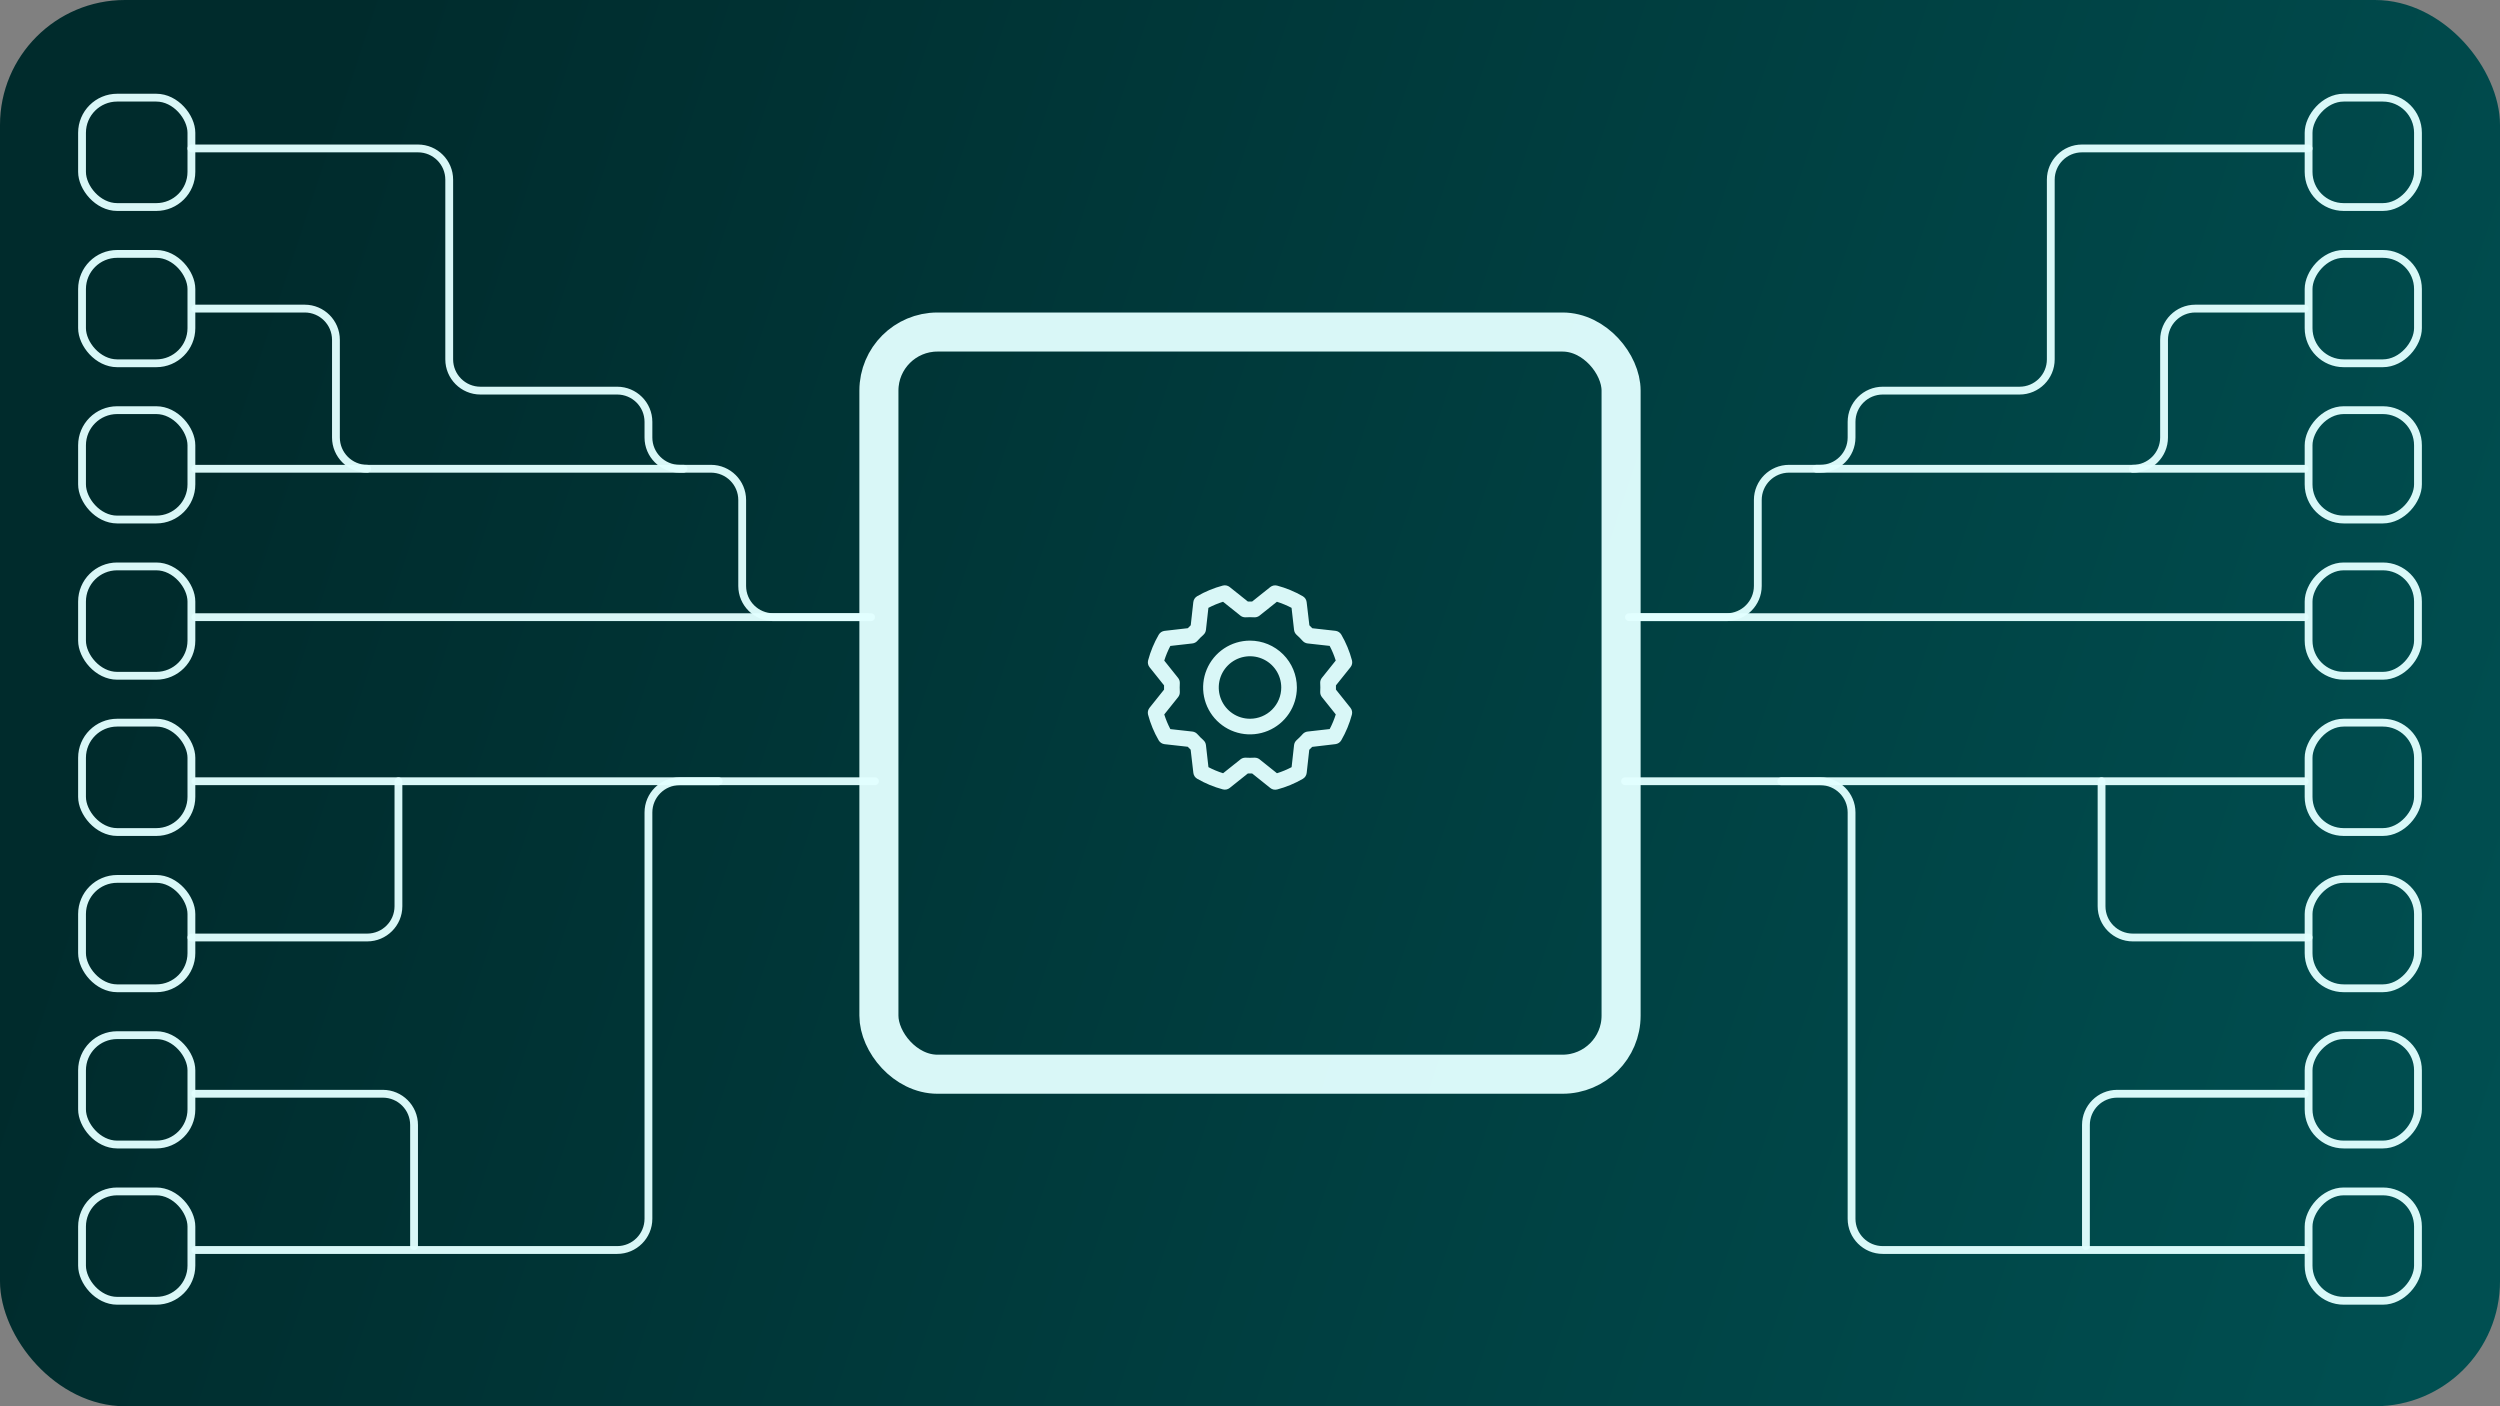<svg width="320" height="180" viewBox="0 0 320 180" fill="none" xmlns="http://www.w3.org/2000/svg">
<rect x="0" y="0" width="320" height="180" fill="#808080" stroke="none"/>
<rect width="320" height="180" rx="16" fill="url(#paint0_linear_390_1888)"/>
<rect x="10.5" y="12.5" width="14" height="14" rx="4.5" stroke="#E2FFFF" stroke-opacity="0.96"/>
<rect x="10.5" y="32.5" width="14" height="14" rx="4.5" stroke="#E2FFFF" stroke-opacity="0.96"/>
<rect x="10.5" y="52.5" width="14" height="14" rx="4.5" stroke="#E2FFFF" stroke-opacity="0.96"/>
<rect x="10.5" y="72.5" width="14" height="14" rx="4.5" stroke="#E2FFFF" stroke-opacity="0.96"/>
<rect x="10.5" y="92.5" width="14" height="14" rx="4.5" stroke="#E2FFFF" stroke-opacity="0.96"/>
<rect x="10.5" y="112.5" width="14" height="14" rx="4.5" stroke="#E2FFFF" stroke-opacity="0.96"/>
<rect x="10.5" y="132.5" width="14" height="14" rx="4.5" stroke="#E2FFFF" stroke-opacity="0.96"/>
<rect x="10.5" y="152.5" width="14" height="14" rx="4.5" stroke="#E2FFFF" stroke-opacity="0.96"/>
<path d="M25 39.5H39C41.209 39.5 43 41.291 43 43.5V56C43 58.209 44.791 60 47 60H87.5" stroke="#E2FFFF" stroke-opacity="0.96" stroke-linecap="round"/>
<path d="M24.5 120H47C49.209 120 51 118.209 51 116V100" stroke="#E2FFFF" stroke-opacity="0.96" stroke-linecap="round"/>
<path d="M25 160H79C81.209 160 83 158.209 83 156V104C83 101.791 84.791 100 87 100H92" stroke="#E2FFFF" stroke-opacity="0.96" stroke-linecap="round"/>
<path d="M25 140H49C51.209 140 53 141.791 53 144V159.5" stroke="#E2FFFF" stroke-opacity="0.96" stroke-linecap="round"/>
<path d="M24.5 19H53.5C55.709 19 57.5 20.791 57.5 23V46C57.5 48.209 59.291 50 61.5 50H79C81.209 50 83 51.791 83 54V56C83 58.209 84.791 60 87 60H91C93.209 60 95 61.791 95 64V70V75C95 77.209 96.791 79 99 79H111" stroke="#E2FFFF" stroke-opacity="0.96" stroke-linecap="round"/>
<path d="M25 60H47" stroke="#E2FFFF" stroke-opacity="0.96" stroke-linecap="round"/>
<path d="M25 79H111.5" stroke="#E2FFFF" stroke-opacity="0.96" stroke-linecap="round"/>
<path d="M25 100H112" stroke="#E2FFFF" stroke-opacity="0.96" stroke-linecap="round"/>
<rect x="-0.5" y="0.5" width="14" height="14" rx="4.5" transform="matrix(-1 0 0 1 309 12)" stroke="#E2FFFF" stroke-opacity="0.96"/>
<rect x="-0.5" y="0.5" width="14" height="14" rx="4.5" transform="matrix(-1 0 0 1 309 32)" stroke="#E2FFFF" stroke-opacity="0.96"/>
<rect x="-0.5" y="0.5" width="14" height="14" rx="4.5" transform="matrix(-1 0 0 1 309 52)" stroke="#E2FFFF" stroke-opacity="0.96"/>
<rect x="-0.5" y="0.5" width="14" height="14" rx="4.5" transform="matrix(-1 0 0 1 309 72)" stroke="#E2FFFF" stroke-opacity="0.96"/>
<rect x="-0.5" y="0.5" width="14" height="14" rx="4.5" transform="matrix(-1 0 0 1 309 92)" stroke="#E2FFFF" stroke-opacity="0.96"/>
<rect x="-0.5" y="0.5" width="14" height="14" rx="4.5" transform="matrix(-1 0 0 1 309 112)" stroke="#E2FFFF" stroke-opacity="0.96"/>
<rect x="-0.5" y="0.5" width="14" height="14" rx="4.5" transform="matrix(-1 0 0 1 309 132)" stroke="#E2FFFF" stroke-opacity="0.96"/>
<rect x="-0.5" y="0.5" width="14" height="14" rx="4.5" transform="matrix(-1 0 0 1 309 152)" stroke="#E2FFFF" stroke-opacity="0.96"/>
<path d="M295 39.5H281C278.791 39.5 277 41.291 277 43.5V56C277 58.209 275.209 60 273 60H232.5" stroke="#E2FFFF" stroke-opacity="0.96" stroke-linecap="round"/>
<path d="M295.5 120H273C270.791 120 269 118.209 269 116V100" stroke="#E2FFFF" stroke-opacity="0.96" stroke-linecap="round"/>
<path d="M295 160H241C238.791 160 237 158.209 237 156V104C237 101.791 235.209 100 233 100H228" stroke="#E2FFFF" stroke-opacity="0.96" stroke-linecap="round"/>
<path d="M295 140H271C268.791 140 267 141.791 267 144V159.5" stroke="#E2FFFF" stroke-opacity="0.96" stroke-linecap="round"/>
<path d="M295.5 19H266.5C264.291 19 262.5 20.791 262.5 23V46C262.5 48.209 260.709 50 258.5 50H241C238.791 50 237 51.791 237 54V56C237 58.209 235.209 60 233 60H229C226.791 60 225 61.791 225 64V70V75C225 77.209 223.209 79 221 79H209" stroke="#E2FFFF" stroke-opacity="0.96" stroke-linecap="round"/>
<path d="M295 60H273" stroke="#E2FFFF" stroke-opacity="0.96" stroke-linecap="round"/>
<path d="M295 79H208.5" stroke="#E2FFFF" stroke-opacity="0.96" stroke-linecap="round"/>
<path d="M295 100H208" stroke="#E2FFFF" stroke-opacity="0.96" stroke-linecap="round"/>
<rect x="112.5" y="42.5" width="95" height="95" rx="7.5" stroke="#E2FFFF" stroke-opacity="0.96" stroke-width="5"/>
<path d="M160 82C158.813 82 157.653 82.352 156.667 83.011C155.68 83.671 154.911 84.608 154.457 85.704C154.003 86.8 153.884 88.007 154.115 89.171C154.347 90.335 154.918 91.404 155.757 92.243C156.597 93.082 157.666 93.653 158.83 93.885C159.993 94.116 161.2 93.998 162.296 93.543C163.393 93.089 164.33 92.32 164.989 91.334C165.648 90.347 166 89.187 166 88C165.998 86.409 165.366 84.884 164.241 83.759C163.116 82.634 161.591 82.002 160 82ZM160 92C159.209 92 158.436 91.766 157.778 91.326C157.12 90.886 156.607 90.262 156.305 89.531C156.002 88.8 155.923 87.996 156.077 87.22C156.231 86.444 156.612 85.731 157.172 85.172C157.731 84.612 158.444 84.231 159.22 84.077C159.996 83.923 160.8 84.002 161.531 84.305C162.262 84.607 162.886 85.12 163.326 85.778C163.765 86.436 164 87.209 164 88C164 89.061 163.579 90.078 162.828 90.829C162.078 91.579 161.061 92 160 92ZM171 88.27C171.005 88.09 171.005 87.91 171 87.73L172.865 85.4C172.963 85.278 173.031 85.134 173.063 84.981C173.095 84.828 173.09 84.669 173.05 84.518C172.744 83.368 172.287 82.265 171.69 81.236C171.612 81.102 171.503 80.987 171.373 80.902C171.243 80.817 171.095 80.763 170.94 80.745L167.975 80.415C167.852 80.285 167.727 80.16 167.6 80.04L167.25 77.068C167.232 76.913 167.178 76.764 167.093 76.634C167.007 76.504 166.892 76.396 166.758 76.318C165.729 75.722 164.625 75.265 163.476 74.959C163.325 74.919 163.166 74.914 163.013 74.947C162.86 74.979 162.716 75.047 162.594 75.145L160.27 77H159.73L157.4 75.139C157.278 75.041 157.134 74.973 156.981 74.941C156.828 74.909 156.669 74.913 156.518 74.954C155.368 75.26 154.265 75.717 153.236 76.314C153.102 76.392 152.987 76.501 152.902 76.631C152.817 76.761 152.763 76.909 152.745 77.064L152.415 80.034C152.285 80.158 152.16 80.283 152.04 80.409L149.068 80.75C148.913 80.768 148.764 80.822 148.634 80.907C148.504 80.993 148.396 81.108 148.318 81.243C147.722 82.272 147.265 83.375 146.959 84.524C146.919 84.675 146.914 84.834 146.947 84.987C146.979 85.141 147.047 85.284 147.145 85.406L149 87.73V88.27L147.139 90.6C147.041 90.722 146.973 90.866 146.941 91.019C146.909 91.173 146.913 91.331 146.954 91.483C147.26 92.632 147.717 93.735 148.314 94.764C148.392 94.898 148.5 95.013 148.631 95.098C148.761 95.183 148.909 95.237 149.064 95.255L152.029 95.585C152.153 95.715 152.278 95.84 152.404 95.96L152.75 98.933C152.768 99.087 152.822 99.236 152.907 99.366C152.993 99.496 153.108 99.605 153.243 99.683C154.272 100.278 155.375 100.735 156.524 101.041C156.675 101.082 156.834 101.086 156.987 101.053C157.141 101.021 157.284 100.953 157.406 100.855L159.73 99C159.91 99.005 160.09 99.005 160.27 99L162.6 100.865C162.722 100.963 162.866 101.031 163.019 101.063C163.173 101.095 163.331 101.09 163.483 101.05C164.632 100.744 165.735 100.287 166.764 99.69C166.898 99.612 167.013 99.503 167.098 99.373C167.183 99.243 167.237 99.095 167.255 98.94L167.585 95.975C167.715 95.852 167.84 95.727 167.96 95.6L170.933 95.25C171.087 95.232 171.236 95.178 171.366 95.093C171.496 95.007 171.605 94.892 171.683 94.758C172.278 93.729 172.735 92.625 173.041 91.476C173.082 91.325 173.086 91.166 173.053 91.013C173.021 90.86 172.953 90.716 172.855 90.594L171 88.27ZM168.988 87.458C169.009 87.819 169.009 88.181 168.988 88.543C168.973 88.79 169.05 89.034 169.205 89.228L170.979 91.444C170.775 92.091 170.515 92.718 170.2 93.319L167.375 93.639C167.129 93.666 166.902 93.784 166.738 93.969C166.497 94.239 166.241 94.496 165.97 94.736C165.785 94.901 165.667 95.128 165.64 95.374L165.326 98.196C164.726 98.511 164.098 98.772 163.451 98.975L161.234 97.201C161.056 97.059 160.836 96.982 160.609 96.983H160.549C160.187 97.004 159.825 97.004 159.464 96.983C159.216 96.968 158.972 97.045 158.779 97.2L156.556 98.975C155.909 98.772 155.282 98.511 154.681 98.196L154.361 95.375C154.334 95.129 154.216 94.902 154.031 94.738C153.761 94.497 153.504 94.241 153.264 93.97C153.099 93.785 152.872 93.667 152.626 93.64L149.804 93.325C149.489 92.724 149.228 92.097 149.025 91.45L150.799 89.233C150.954 89.039 151.031 88.795 151.016 88.548C150.995 88.186 150.995 87.824 151.016 87.463C151.031 87.215 150.954 86.971 150.799 86.778L149.025 84.556C149.229 83.909 149.489 83.282 149.804 82.681L152.625 82.361C152.871 82.334 153.098 82.216 153.263 82.031C153.503 81.761 153.759 81.504 154.03 81.264C154.216 81.099 154.334 80.872 154.361 80.625L154.675 77.804C155.276 77.489 155.903 77.228 156.55 77.025L158.768 78.799C158.961 78.954 159.205 79.031 159.453 79.016C159.814 78.995 160.176 78.995 160.538 79.016C160.785 79.031 161.029 78.954 161.223 78.799L163.444 77.025C164.091 77.229 164.718 77.489 165.319 77.804L165.639 80.625C165.666 80.871 165.784 81.098 165.969 81.263C166.239 81.503 166.496 81.759 166.736 82.03C166.901 82.215 167.128 82.333 167.374 82.36L170.196 82.674C170.511 83.274 170.772 83.902 170.975 84.549L169.201 86.766C169.045 86.961 168.967 87.208 168.984 87.458H168.988Z" fill="#E2FFFF" fill-opacity="0.96"/>
<defs>
<linearGradient id="paint0_linear_390_1888" x1="39.429" y1="13.5" x2="332.489" y2="109.992" gradientUnits="userSpaceOnUse">
<stop stop-color="#002B2C"/>
<stop offset="1" stop-color="#004F51"/>
</linearGradient>
</defs>
</svg>
